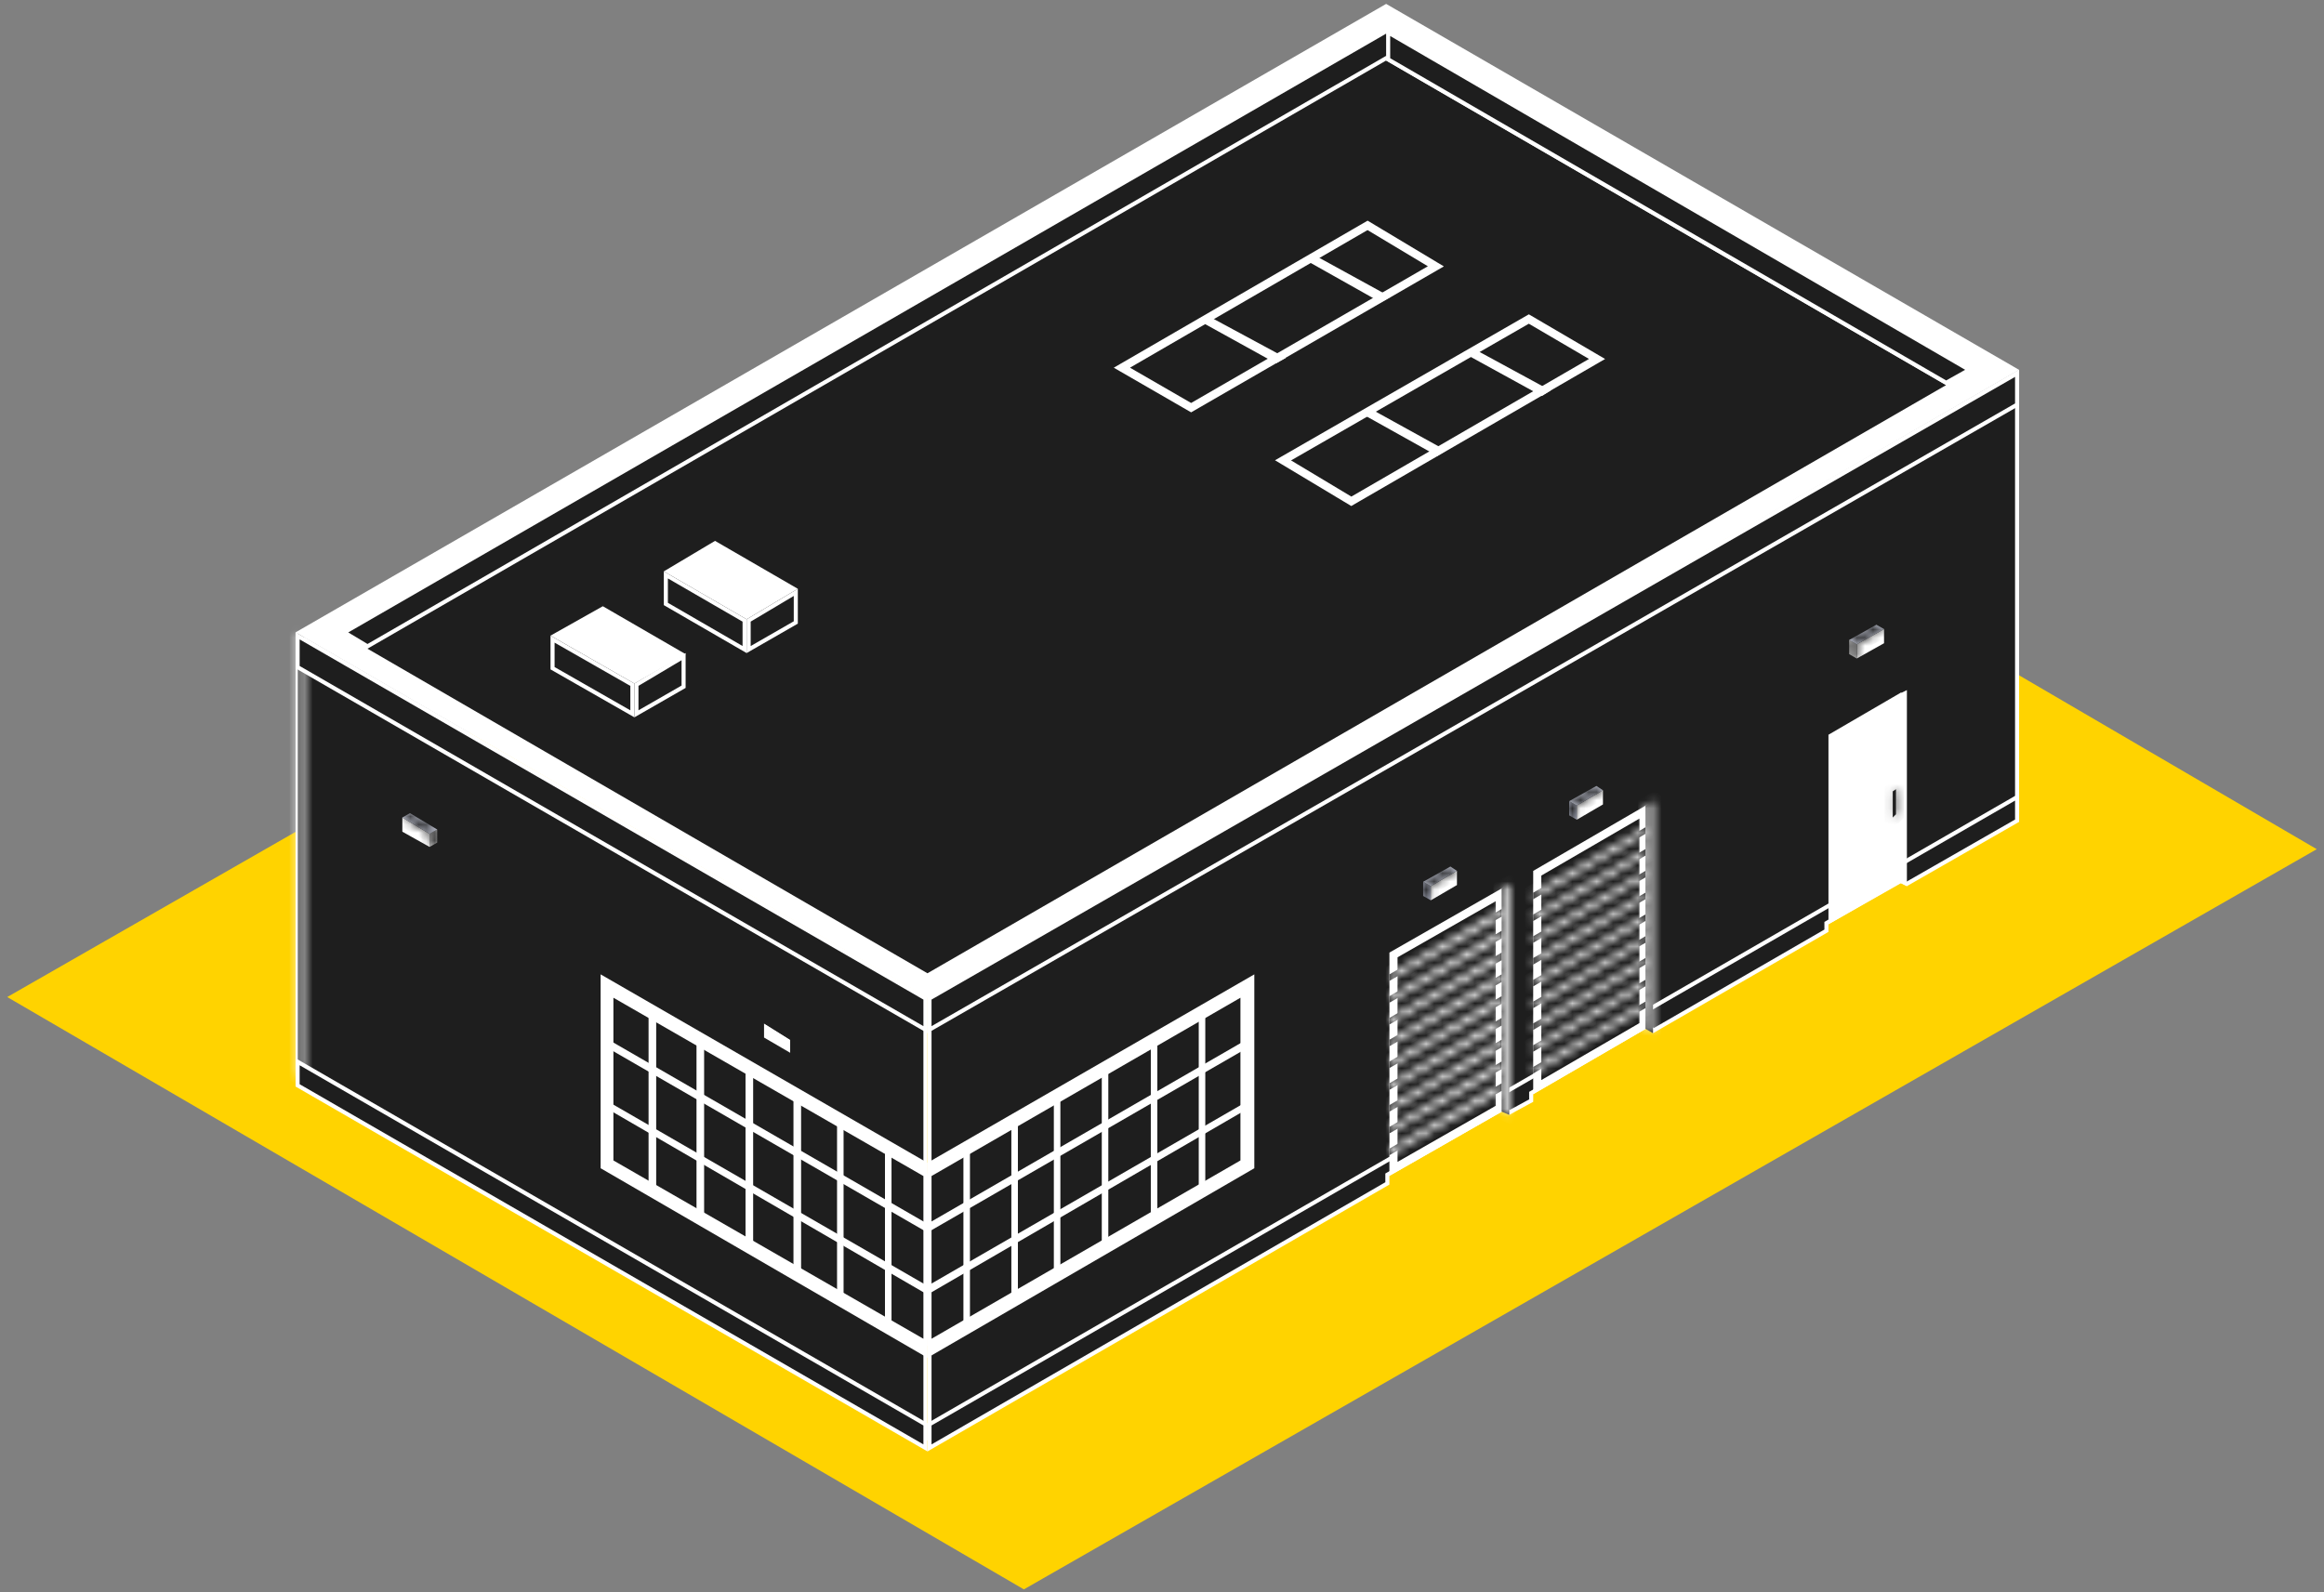 <?xml version="1.0" encoding="UTF-8"?> <svg xmlns="http://www.w3.org/2000/svg" width="286" height="196" viewBox="0 0 286 196" fill="none"><rect x="0" y="0" width="286" height="196" fill="#808080" stroke="none"/> <path d="M285.109 104.53L160.113 31.5L0.891 122.73L126.002 195.645L285.109 104.53Z" fill="#FFD300"></path> <path d="M114.388 176.891V122.9L248.23 45.96V99.952L114.388 176.891Z" fill="#1E1E1E" stroke="white" stroke-width="0.5"></path> <path d="M113.888 176.891L36.625 132.265V78.274L113.888 122.9V176.891Z" fill="#1E1E1E" stroke="white" stroke-width="0.5"></path> <mask id="path-4-inside-1" fill="white"> <path d="M36.644 77.84L37.448 78.243V132.945L36.644 132.408V77.84Z"></path> </mask> <path d="M36.644 77.84L37.448 78.243V132.945L36.644 132.408V77.84Z" fill="#1E1E1E"></path> <path d="M36.644 77.84L37.091 76.946L35.644 76.222V77.84H36.644ZM37.448 78.243H38.448V77.624L37.895 77.348L37.448 78.243ZM37.448 132.945L36.893 133.777L38.448 134.813V132.945H37.448ZM36.644 132.408H35.644V132.944L36.089 133.24L36.644 132.408ZM36.196 78.735L37.001 79.137L37.895 77.348L37.091 76.946L36.196 78.735ZM36.448 78.243V132.945H38.448V78.243H36.448ZM38.003 132.113L37.198 131.576L36.089 133.24L36.893 133.777L38.003 132.113ZM37.644 132.408V77.84H35.644V132.408H37.644Z" fill="white" mask="url(#path-4-inside-1)"></path> <path d="M113.888 178.231L36.625 133.605V130.696L113.888 175.322V178.231Z" fill="#1E1E1E" stroke="white" stroke-width="0.5"></path> <path d="M233.978 108.454L233.857 108.394L233.741 108.461L224.892 113.556L224.767 113.628V113.772V114.567L203.472 126.867L202.937 126.333L202.801 126.197L202.635 126.293L188.557 134.472L188.433 134.544V134.688V135.478L185.759 136.936L185.219 136.504L185.086 136.398L184.939 136.482L170.861 144.526L170.735 144.598V144.744V145.672L114.388 178.231V175.323L248.23 98.116V101.025L234.662 108.796L233.978 108.454Z" fill="#1E1E1E" stroke="white" stroke-width="0.5"></path> <path d="M113.888 126.747L36.625 82.121V78.274L113.888 122.9V126.747Z" fill="#1E1E1E" stroke="white" stroke-width="0.5"></path> <path d="M114.388 122.9L248.23 45.96V49.808L114.388 126.747V122.9Z" fill="#1E1E1E" stroke="white" stroke-width="0.5"></path> <path d="M37.375 77.841L170.583 1.057L247.48 45.528L114.272 122.312L37.375 77.841Z" fill="white" stroke="white"></path> <path d="M170.707 7.235L170.582 7.163L170.457 7.235L45.225 79.561L42.364 77.845L170.582 3.852L242.343 45.525L239.498 47.118L170.707 7.235Z" fill="#1E1E1E" stroke="white" stroke-width="0.5"></path> <path d="M239.496 47.405L170.582 7.451L45.223 79.851L114.137 119.805L239.496 47.405Z" fill="#1E1E1E"></path> <path d="M239.498 47.118L170.832 7.308V3.998L242.343 45.525L239.498 47.118Z" fill="#1E1E1E" stroke="white" stroke-width="0.5"></path> <path d="M114.138 143.134L73.916 119.939V143.805L114.138 167.133V143.134Z" fill="white"></path> <path d="M113.888 165.226L75.238 142.989V122.382L113.888 144.619V165.226Z" fill="#1E1E1E" stroke="white" stroke-width="0.5"></path> <path d="M80.754 124.364L79.815 123.962V146.754L80.754 147.291V124.364Z" fill="white"></path> <path d="M86.652 127.85L85.714 127.314V150.241L86.652 150.777V127.85Z" fill="white"></path> <path d="M92.686 131.202L91.747 130.799V153.592L92.686 154.128V131.202Z" fill="white"></path> <path d="M98.586 134.554L97.647 134.018V157.078L98.586 157.481V134.554Z" fill="white"></path> <path d="M103.814 137.637L103.01 137.101V160.296L103.814 160.832V137.637Z" fill="white"></path> <path d="M109.713 141.257L108.908 140.721V163.648L109.713 164.184V141.257Z" fill="white"></path> <path d="M114.138 159.358L74.184 136.163V135.225L114.138 158.285V159.358Z" fill="white"></path> <path d="M114.138 151.715L74.184 128.655V127.582L114.138 150.643V151.715Z" fill="white"></path> <path d="M114.139 143.134L154.361 119.939V143.805L114.139 167.133V143.134Z" fill="white"></path> <path d="M114.388 165.225V144.619L152.903 122.383V142.99L114.388 165.225Z" fill="#1E1E1E" stroke="white" stroke-width="0.5"></path> <path d="M147.522 124.364L148.327 123.962V146.754L147.522 147.291V124.364Z" fill="white"></path> <path d="M141.623 127.85L142.427 127.314V150.241L141.623 150.777V127.85Z" fill="white"></path> <path d="M135.59 131.202L136.394 130.799V153.592L135.59 154.128V131.202Z" fill="white"></path> <path d="M129.689 134.554L130.494 134.018V157.078L129.689 157.481V134.554Z" fill="white"></path> <path d="M124.462 137.637L125.266 137.101V160.296L124.462 160.832V137.637Z" fill="white"></path> <path d="M118.562 141.257L119.366 140.721V163.648L118.562 164.184V141.257Z" fill="white"></path> <path d="M114.138 159.358L154.092 136.163V135.225L114.138 158.285V159.358Z" fill="white"></path> <path d="M114.138 151.715L154.092 128.655V127.582L114.138 150.643V151.715Z" fill="white"></path> <path d="M233.75 85.649V108.531L225.267 113.342V90.587L233.75 85.649Z" fill="white" stroke="white" stroke-width="0.5"></path> <path d="M234.115 85.503L234.42 85.351V108.675L234.115 108.523V85.503Z" fill="#1E1E1E" stroke="white" stroke-width="0.5"></path> <mask id="path-36-inside-2" fill="white"> <path d="M233.329 100.231L232.927 100.633V97.416L233.329 97.147V100.231Z"></path> </mask> <path d="M233.329 100.231L232.927 100.633V97.416L233.329 97.147V100.231Z" fill="#1E1E1E"></path> <path d="M233.329 100.231L234.036 100.938L234.329 100.645V100.231H233.329ZM232.927 100.633H231.927V103.048L233.634 101.34L232.927 100.633ZM232.927 97.416L232.372 96.584L231.927 96.88V97.416H232.927ZM233.329 97.147H234.329V95.279L232.774 96.315L233.329 97.147ZM232.622 99.524L232.22 99.926L233.634 101.34L234.036 100.938L232.622 99.524ZM233.927 100.633V97.416H231.927V100.633H233.927ZM233.481 98.248L233.884 97.98L232.774 96.315L232.372 96.584L233.481 98.248ZM232.329 97.147V100.231H234.329V97.147H232.329Z" fill="#1E1E1E" mask="url(#path-36-inside-2)"></path> <path d="M231.356 78.887L229.004 80.204V79.608L231.356 78.291V78.887Z" fill="white" stroke="white"></path> <mask id="path-39-inside-3" fill="white"> <path d="M228.503 81.058L227.564 80.521V78.778L228.503 79.315V81.058Z"></path> </mask> <path d="M228.503 81.058L227.564 80.521V78.778L228.503 79.315V81.058Z" fill="#C1C1C1"></path> <path d="M228.503 81.058L228.007 81.926L229.503 82.781V81.058H228.503ZM227.564 80.521H226.564V81.102L227.068 81.389L227.564 80.521ZM227.564 78.778L228.061 77.91L226.564 77.055V78.778H227.564ZM228.503 79.315H229.503V78.734L228.999 78.446L228.503 79.315ZM228.999 80.189L228.061 79.653L227.068 81.389L228.007 81.926L228.999 80.189ZM228.564 80.521V78.778H226.564V80.521H228.564ZM227.068 79.647L228.007 80.183L228.999 78.446L228.061 77.91L227.068 79.647ZM227.503 79.315V81.058H229.503V79.315H227.503Z" fill="#1E1E1E" mask="url(#path-39-inside-3)"></path> <mask id="path-41-inside-4" fill="white"> <path d="M231.855 77.439L228.503 79.316L227.564 78.779L230.916 76.902L231.855 77.439Z"></path> </mask> <path d="M231.855 77.439L228.503 79.316L227.564 78.779L230.916 76.902L231.855 77.439Z" fill="#C5C9D8"></path> <path d="M231.855 77.439L232.343 78.311L233.886 77.447L232.351 76.57L231.855 77.439ZM228.503 79.316L228.007 80.184L228.498 80.465L228.992 80.188L228.503 79.316ZM227.564 78.779L227.076 77.907L225.533 78.771L227.068 79.648L227.564 78.779ZM230.916 76.902L231.412 76.034L230.921 75.753L230.428 76.03L230.916 76.902ZM231.366 76.566L228.014 78.443L228.992 80.188L232.343 78.311L231.366 76.566ZM228.999 78.447L228.061 77.911L227.068 79.648L228.007 80.184L228.999 78.447ZM228.053 79.652L231.405 77.775L230.428 76.03L227.076 77.907L228.053 79.652ZM230.42 77.771L231.359 78.307L232.351 76.57L231.412 76.034L230.42 77.771Z" fill="#1E1E1E" mask="url(#path-41-inside-4)"></path> <path d="M196.765 98.737L194.547 100.031V99.445L196.765 98.152V98.737Z" fill="white" stroke="white"></path> <mask id="path-44-inside-5" fill="white"> <path d="M194.046 100.901L193.107 100.365V98.622L194.046 99.158V100.901Z"></path> </mask> <path d="M194.046 100.901L193.107 100.365V98.622L194.046 99.158V100.901Z" fill="#AAAFC1"></path> <path d="M194.046 100.901L193.55 101.77L195.046 102.625V100.901H194.046ZM193.107 100.365H192.107V100.945L192.611 101.233L193.107 100.365ZM193.107 98.622L193.604 97.754L192.107 96.899V98.622H193.107ZM194.046 99.158H195.046V98.578L194.542 98.29L194.046 99.158ZM194.542 100.033L193.604 99.497L192.611 101.233L193.55 101.77L194.542 100.033ZM194.107 100.365V98.622H192.107V100.365H194.107ZM192.611 99.49L193.55 100.027L194.542 98.29L193.604 97.754L192.611 99.49ZM193.046 99.158V100.901H195.046V99.158H193.046Z" fill="#1E1E1E" mask="url(#path-44-inside-5)"></path> <mask id="path-46-inside-6" fill="white"> <path d="M197.265 97.281L194.047 99.158L193.108 98.622L196.46 96.745L197.265 97.281Z"></path> </mask> <path d="M197.265 97.281L194.047 99.158L193.108 98.622L196.46 96.745L197.265 97.281Z" fill="#C5C9D8"></path> <path d="M197.265 97.281L197.769 98.145L199.152 97.338L197.819 96.449L197.265 97.281ZM194.047 99.158L193.551 100.027L194.052 100.313L194.551 100.022L194.047 99.158ZM193.108 98.622L192.62 97.75L191.077 98.613L192.612 99.49L193.108 98.622ZM196.46 96.745L197.015 95.913L196.506 95.574L195.972 95.873L196.46 96.745ZM196.761 96.418L193.543 98.295L194.551 100.022L197.769 98.145L196.761 96.418ZM194.543 98.29L193.605 97.754L192.612 99.49L193.551 100.027L194.543 98.29ZM193.597 99.495L196.949 97.618L195.972 95.873L192.62 97.75L193.597 99.495ZM195.906 97.577L196.71 98.114L197.819 96.449L197.015 95.913L195.906 97.577Z" fill="#1E1E1E" mask="url(#path-46-inside-6)"></path> <path d="M178.798 108.659L176.58 109.953V109.367L178.798 108.074V108.659Z" fill="white" stroke="white"></path> <mask id="path-49-inside-7" fill="white"> <path d="M176.08 110.822L175.142 110.286V108.543L176.08 109.079V110.822Z"></path> </mask> <path d="M176.08 110.822L175.142 110.286V108.543L176.08 109.079V110.822Z" fill="#AAAFC1"></path> <path d="M176.08 110.822L175.584 111.69L177.08 112.545V110.822H176.08ZM175.142 110.286H174.142V110.866L174.645 111.154L175.142 110.286ZM175.142 108.543L175.638 107.675L174.142 106.82V108.543H175.142ZM176.08 109.079H177.08V108.499L176.576 108.211L176.08 109.079ZM176.576 109.954L175.638 109.418L174.645 111.154L175.584 111.69L176.576 109.954ZM176.142 110.286V108.543H174.142V110.286H176.142ZM174.645 109.411L175.584 109.948L176.576 108.211L175.638 107.675L174.645 109.411ZM175.08 109.079V110.822H177.08V109.079H175.08Z" fill="#1E1E1E" mask="url(#path-49-inside-7)"></path> <mask id="path-51-inside-8" fill="white"> <path d="M179.298 107.202L176.08 109.079L175.142 108.543L178.493 106.666L179.298 107.202Z"></path> </mask> <path d="M179.298 107.202L176.08 109.079L175.142 108.543L178.493 106.666L179.298 107.202Z" fill="#C5C9D8"></path> <path d="M179.298 107.202L179.802 108.066L181.186 107.259L179.853 106.37L179.298 107.202ZM176.08 109.079L175.584 109.948L176.085 110.234L176.584 109.943L176.08 109.079ZM175.142 108.543L174.653 107.671L173.111 108.534L174.645 109.411L175.142 108.543ZM178.493 106.666L179.048 105.834L178.539 105.494L178.005 105.794L178.493 106.666ZM178.794 106.339L175.576 108.216L176.584 109.943L179.802 108.066L178.794 106.339ZM176.576 108.211L175.638 107.675L174.645 109.411L175.584 109.948L176.576 108.211ZM175.63 109.416L178.982 107.539L178.005 105.794L174.653 107.671L175.63 109.416ZM177.939 107.498L178.743 108.034L179.853 106.37L179.048 105.834L177.939 107.498Z" fill="#1E1E1E" mask="url(#path-51-inside-8)"></path> <path d="M52.365 102.927V103.4L50.014 102.083V101.516L52.365 102.927Z" fill="white" stroke="white"></path> <mask id="path-54-inside-9" fill="white"> <path d="M52.865 104.253L53.804 103.717V102.108L52.865 102.644V104.253Z"></path> </mask> <path d="M52.865 104.253L53.804 103.717V102.108L52.865 102.644V104.253Z" fill="#C1C1C1"></path> <path d="M52.865 104.253H51.865V105.976L53.361 105.121L52.865 104.253ZM53.804 103.717L54.3 104.585L54.804 104.297V103.717H53.804ZM53.804 102.108H54.804V100.385L53.308 101.24L53.804 102.108ZM52.865 102.644L52.369 101.776L51.865 102.064V102.644H52.865ZM53.361 105.121L54.3 104.585L53.308 102.849L52.369 103.385L53.361 105.121ZM54.804 103.717V102.108H52.804V103.717H54.804ZM53.308 101.24L52.369 101.776L53.361 103.512L54.3 102.976L53.308 101.24ZM51.865 102.644V104.253H53.865V102.644H51.865Z" fill="#1E1E1E" mask="url(#path-54-inside-9)"></path> <mask id="path-56-inside-10" fill="white"> <path d="M49.514 100.633L52.865 102.645L53.804 102.108L50.452 100.097L49.514 100.633Z"></path> </mask> <path d="M49.514 100.633L52.865 102.645L53.804 102.108L50.452 100.097L49.514 100.633Z" fill="#C5C9D8"></path> <path d="M49.514 100.633L49.017 99.765L47.535 100.612L48.999 101.491L49.514 100.633ZM52.865 102.645L52.351 103.502L52.853 103.803L53.362 103.513L52.865 102.645ZM53.804 102.108L54.3 102.977L55.783 102.129L54.319 101.251L53.804 102.108ZM50.452 100.097L50.967 99.24L50.465 98.938L49.956 99.229L50.452 100.097ZM48.999 101.491L52.351 103.502L53.38 101.787L50.028 99.776L48.999 101.491ZM53.362 103.513L54.3 102.977L53.308 101.24L52.369 101.776L53.362 103.513ZM54.319 101.251L50.967 99.24L49.938 100.955L53.289 102.966L54.319 101.251ZM49.956 99.229L49.017 99.765L50.01 101.502L50.948 100.965L49.956 99.229Z" fill="#1E1E1E" mask="url(#path-56-inside-10)"></path> <path d="M97.244 129.593L94.026 127.716V125.973L97.244 127.984V129.593Z" fill="white"></path> <path d="M97.244 129.592L98.317 129.19V127.447L97.244 127.984V129.592Z" fill="#1E1E1E"></path> <path d="M94.026 125.973L97.244 127.984L98.317 127.447L94.965 125.57L94.026 125.973Z" fill="#1E1E1E"></path> <path d="M184.564 110.075V136.409L171.486 143.882V117.548L184.564 110.075Z" fill="#1E1E1E" stroke="white"></path> <mask id="path-62-inside-11" fill="white"> <path d="M185.734 108.812V137.235L184.796 136.833V109.348L185.734 108.812Z"></path> </mask> <path d="M185.734 108.812V137.235L184.796 136.833V109.348L185.734 108.812Z" fill="#1E1E1E"></path> <path d="M185.734 108.812H186.734V107.088L185.238 107.943L185.734 108.812ZM185.734 137.235L185.34 138.154L186.734 138.752V137.235H185.734ZM184.796 136.833H183.796V137.492L184.402 137.752L184.796 136.833ZM184.796 109.348L184.3 108.48L183.796 108.768V109.348H184.796ZM184.734 108.812V137.235H186.734V108.812H184.734ZM186.128 136.316L185.19 135.914L184.402 137.752L185.34 138.154L186.128 136.316ZM185.796 136.833V109.348H183.796V136.833H185.796ZM185.292 110.216L186.231 109.68L185.238 107.943L184.3 108.48L185.292 110.216Z" fill="white" mask="url(#path-62-inside-11)"></path> <mask id="path-64-inside-12" fill="white"> <path d="M170.987 125.302V126.107L184.797 118.196V117.258L170.987 125.302Z"></path> </mask> <path d="M170.987 125.302V126.107L184.797 118.196V117.258L170.987 125.302Z" fill="#1E1E1E"></path> <path d="M170.987 125.302L170.484 124.438L169.987 124.727V125.302H170.987ZM170.987 126.107H169.987V127.832L171.484 126.974L170.987 126.107ZM184.797 118.196L185.294 119.064L185.797 118.776V118.196H184.797ZM184.797 117.258H185.797V115.518L184.294 116.394L184.797 117.258ZM169.987 125.302V126.107H171.987V125.302H169.987ZM171.484 126.974L185.294 119.064L184.3 117.329L170.49 125.239L171.484 126.974ZM185.797 118.196V117.258H183.797V118.196H185.797ZM184.294 116.394L170.484 124.438L171.491 126.166L185.3 118.122L184.294 116.394Z" fill="white" mask="url(#path-64-inside-12)"></path> <mask id="path-66-inside-13" fill="white"> <path d="M170.987 127.984V128.788L184.797 120.878V119.939L170.987 127.984Z"></path> </mask> <path d="M170.987 127.984V128.788L184.797 120.878V119.939L170.987 127.984Z" fill="#1E1E1E"></path> <path d="M170.987 127.984L170.484 127.12L169.987 127.409V127.984H170.987ZM170.987 128.788H169.987V130.514L171.484 129.656L170.987 128.788ZM184.797 120.878L185.294 121.746L185.797 121.458V120.878H184.797ZM184.797 119.939H185.797V118.2L184.294 119.075L184.797 119.939ZM169.987 127.984V128.788H171.987V127.984H169.987ZM171.484 129.656L185.294 121.746L184.3 120.01L170.49 127.921L171.484 129.656ZM185.797 120.878V119.939H183.797V120.878H185.797ZM184.294 119.075L170.484 127.12L171.491 128.848L185.3 120.804L184.294 119.075Z" fill="white" mask="url(#path-66-inside-13)"></path> <mask id="path-68-inside-14" fill="white"> <path d="M170.987 130.666V131.47L184.797 123.56V122.621L170.987 130.666Z"></path> </mask> <path d="M170.987 130.666V131.47L184.797 123.56V122.621L170.987 130.666Z" fill="#1E1E1E"></path> <path d="M170.987 130.666L170.484 129.801L169.987 130.091V130.666H170.987ZM170.987 131.47H169.987V133.195L171.484 132.338L170.987 131.47ZM184.797 123.56L185.294 124.427L185.797 124.139V123.56H184.797ZM184.797 122.621H185.797V120.881L184.294 121.757L184.797 122.621ZM169.987 130.666V131.47H171.987V130.666H169.987ZM171.484 132.338L185.294 124.427L184.3 122.692L170.49 130.602L171.484 132.338ZM185.797 123.56V122.621H183.797V123.56H185.797ZM184.294 121.757L170.484 129.801L171.491 131.53L185.3 123.485L184.294 121.757Z" fill="white" mask="url(#path-68-inside-14)"></path> <mask id="path-70-inside-15" fill="white"> <path d="M170.987 119.939V120.743L184.797 112.833V111.895L170.987 119.939Z"></path> </mask> <path d="M170.987 119.939V120.743L184.797 112.833V111.895L170.987 119.939Z" fill="#1E1E1E"></path> <path d="M170.987 119.939L170.484 119.075L169.987 119.364V119.939H170.987ZM170.987 120.743H169.987V122.469L171.484 121.611L170.987 120.743ZM184.797 112.833L185.294 113.701L185.797 113.413V112.833H184.797ZM184.797 111.895H185.797V110.155L184.294 111.03L184.797 111.895ZM169.987 119.939V120.743H171.987V119.939H169.987ZM171.484 121.611L185.294 113.701L184.3 111.965L170.49 119.876L171.484 121.611ZM185.797 112.833V111.895H183.797V112.833H185.797ZM184.294 111.03L170.484 119.075L171.491 120.803L185.3 112.759L184.294 111.03Z" fill="white" mask="url(#path-70-inside-15)"></path> <mask id="path-72-inside-16" fill="white"> <path d="M170.987 122.621V123.426L184.797 115.515V114.577L170.987 122.621Z"></path> </mask> <path d="M170.987 122.621V123.426L184.797 115.515V114.577L170.987 122.621Z" fill="#1E1E1E"></path> <path d="M170.987 122.621L170.484 121.757L169.987 122.046V122.621H170.987ZM170.987 123.426H169.987V125.151L171.484 124.293L170.987 123.426ZM184.797 115.515L185.294 116.383L185.797 116.095V115.515H184.797ZM184.797 114.577H185.797V112.837L184.294 113.713L184.797 114.577ZM169.987 122.621V123.426H171.987V122.621H169.987ZM171.484 124.293L185.294 116.383L184.3 114.647L170.49 122.558L171.484 124.293ZM185.797 115.515V114.577H183.797V115.515H185.797ZM184.294 113.713L170.484 121.757L171.491 123.485L185.3 115.441L184.294 113.713Z" fill="white" mask="url(#path-72-inside-16)"></path> <mask id="path-74-inside-17" fill="white"> <path d="M170.987 133.347V134.151L184.797 126.241V125.302L170.987 133.347Z"></path> </mask> <path d="M170.987 133.347V134.151L184.797 126.241V125.302L170.987 133.347Z" fill="#1E1E1E"></path> <path d="M170.987 133.347L170.484 132.483L169.987 132.772V133.347H170.987ZM170.987 134.151H169.987V135.876L171.484 135.019L170.987 134.151ZM184.797 126.241L185.294 127.108L185.797 126.82V126.241H184.797ZM184.797 125.302H185.797V123.562L184.294 124.438L184.797 125.302ZM169.987 133.347V134.151H171.987V133.347H169.987ZM171.484 135.019L185.294 127.108L184.3 125.373L170.49 133.283L171.484 135.019ZM185.797 126.241V125.302H183.797V126.241H185.797ZM184.294 124.438L170.484 132.483L171.491 134.211L185.3 126.166L184.294 124.438Z" fill="white" mask="url(#path-74-inside-17)"></path> <mask id="path-76-inside-18" fill="white"> <path d="M170.987 136.028V136.833L184.797 128.922V127.984L170.987 136.028Z"></path> </mask> <path d="M170.987 136.028V136.833L184.797 128.922V127.984L170.987 136.028Z" fill="#1E1E1E"></path> <path d="M170.987 136.028L170.484 135.164L169.987 135.454V136.028H170.987ZM170.987 136.833H169.987V138.558L171.484 137.7L170.987 136.833ZM184.797 128.922L185.294 129.79L185.797 129.502V128.922H184.797ZM184.797 127.984H185.797V126.244L184.294 127.12L184.797 127.984ZM169.987 136.028V136.833H171.987V136.028H169.987ZM171.484 137.7L185.294 129.79L184.3 128.055L170.49 135.965L171.484 137.7ZM185.797 128.922V127.984H183.797V128.922H185.797ZM184.294 127.12L170.484 135.164L171.491 136.892L185.3 128.848L184.294 127.12Z" fill="white" mask="url(#path-76-inside-18)"></path> <mask id="path-78-inside-19" fill="white"> <path d="M170.987 138.71V139.514L184.797 131.604V130.666L170.987 138.71Z"></path> </mask> <path d="M170.987 138.71V139.514L184.797 131.604V130.666L170.987 138.71Z" fill="#1E1E1E"></path> <path d="M170.987 138.71L170.484 137.846L169.987 138.135V138.71H170.987ZM170.987 139.514H169.987V141.24L171.484 140.382L170.987 139.514ZM184.797 131.604L185.294 132.472L185.797 132.184V131.604H184.797ZM184.797 130.666H185.797V128.926L184.294 129.801L184.797 130.666ZM169.987 138.71V139.514H171.987V138.71H169.987ZM171.484 140.382L185.294 132.472L184.3 130.736L170.49 138.647L171.484 140.382ZM185.797 131.604V130.666H183.797V131.604H185.797ZM184.294 129.801L170.484 137.846L171.491 139.574L185.3 131.53L184.294 129.801Z" fill="white" mask="url(#path-78-inside-19)"></path> <mask id="path-80-inside-20" fill="white"> <path d="M170.987 141.391V142.196L184.797 134.285V133.347L170.987 141.391Z"></path> </mask> <path d="M170.987 141.391V142.196L184.797 134.285V133.347L170.987 141.391Z" fill="#1E1E1E"></path> <path d="M170.987 141.391L170.484 140.527L169.987 140.816V141.391H170.987ZM170.987 142.196H169.987V143.921L171.484 143.063L170.987 142.196ZM184.797 134.285L185.294 135.153L185.797 134.865V134.285H184.797ZM184.797 133.347H185.797V131.607L184.294 132.483L184.797 133.347ZM169.987 141.391V142.196H171.987V141.391H169.987ZM171.484 143.063L185.294 135.153L184.3 133.417L170.49 141.328L171.484 143.063ZM185.797 134.285V133.347H183.797V134.285H185.797ZM184.294 132.483L170.484 140.527L171.491 142.255L185.3 134.211L184.294 132.483Z" fill="white" mask="url(#path-80-inside-20)"></path> <path d="M202.258 99.893V126.222L189.181 133.819V107.491L202.258 99.893Z" fill="#1E1E1E" stroke="white"></path> <mask id="path-83-inside-21" fill="white"> <path d="M203.429 98.622V127.18L202.49 126.644V99.158L203.429 98.622Z"></path> </mask> <path d="M203.429 98.622V127.18L202.49 126.644V99.158L203.429 98.622Z" fill="#1E1E1E"></path> <path d="M203.429 98.622H204.429V96.899L202.933 97.754L203.429 98.622ZM203.429 127.18L202.933 128.048L204.429 128.903V127.18H203.429ZM202.49 126.644H201.49V127.224L201.994 127.512L202.49 126.644ZM202.49 99.158L201.994 98.29L201.49 98.578V99.158H202.49ZM202.429 98.622V127.18H204.429V98.622H202.429ZM203.925 126.312L202.986 125.775L201.994 127.512L202.933 128.048L203.925 126.312ZM203.49 126.644V99.158H201.49V126.644H203.49ZM202.986 100.027L203.925 99.49L202.933 97.754L201.994 98.29L202.986 100.027Z" fill="white" mask="url(#path-83-inside-21)"></path> <mask id="path-85-inside-22" fill="white"> <path d="M188.681 115.248V116.052L202.49 108.008V107.203L188.681 115.248Z"></path> </mask> <path d="M188.681 115.248V116.052L202.49 108.008V107.203L188.681 115.248Z" fill="#1E1E1E"></path> <path d="M188.681 115.248L188.177 114.383L187.681 114.673V115.248H188.681ZM188.681 116.052H187.681V117.792L189.184 116.916L188.681 116.052ZM202.49 108.008L202.994 108.872L203.49 108.582V108.008H202.49ZM202.49 107.203H203.49V105.463L201.987 106.339L202.49 107.203ZM187.681 115.248V116.052H189.681V115.248H187.681ZM189.184 116.916L202.994 108.872L201.987 107.143L188.177 115.188L189.184 116.916ZM203.49 108.008V107.203H201.49V108.008H203.49ZM201.987 106.339L188.177 114.383L189.184 116.112L202.994 108.067L201.987 106.339Z" fill="white" mask="url(#path-85-inside-22)"></path> <mask id="path-87-inside-23" fill="white"> <path d="M188.681 117.929V118.734L202.49 110.689V109.885L188.681 117.929Z"></path> </mask> <path d="M188.681 117.929V118.734L202.49 110.689V109.885L188.681 117.929Z" fill="#1E1E1E"></path> <path d="M188.681 117.929L188.177 117.065L187.681 117.354V117.929H188.681ZM188.681 118.734H187.681V120.473L189.184 119.598L188.681 118.734ZM202.49 110.689L202.994 111.553L203.49 111.264V110.689H202.49ZM202.49 109.885H203.49V108.145L201.987 109.021L202.49 109.885ZM187.681 117.929V118.734H189.681V117.929H187.681ZM189.184 119.598L202.994 111.553L201.987 109.825L188.177 117.87L189.184 119.598ZM203.49 110.689V109.885H201.49V110.689H203.49ZM201.987 109.021L188.177 117.065L189.184 118.793L202.994 110.749L201.987 109.021Z" fill="white" mask="url(#path-87-inside-23)"></path> <mask id="path-89-inside-24" fill="white"> <path d="M188.681 120.611V121.415L202.49 113.371V112.566L188.681 120.611Z"></path> </mask> <path d="M188.681 120.611V121.415L202.49 113.371V112.566L188.681 120.611Z" fill="#1E1E1E"></path> <path d="M188.681 120.611L188.177 119.747L187.681 120.036V120.611H188.681ZM188.681 121.415H187.681V123.155L189.184 122.279L188.681 121.415ZM202.49 113.371L202.994 114.235L203.49 113.946V113.371H202.49ZM202.49 112.566H203.49V110.827L201.987 111.702L202.49 112.566ZM187.681 120.611V121.415H189.681V120.611H187.681ZM189.184 122.279L202.994 114.235L201.987 112.507L188.177 120.551L189.184 122.279ZM203.49 113.371V112.566H201.49V113.371H203.49ZM201.987 111.702L188.177 119.747L189.184 121.475L202.994 113.43L201.987 111.702Z" fill="white" mask="url(#path-89-inside-24)"></path> <mask id="path-91-inside-25" fill="white"> <path d="M188.681 109.884V110.689L202.49 102.644V101.84L188.681 109.884Z"></path> </mask> <path d="M188.681 109.884V110.689L202.49 102.644V101.84L188.681 109.884Z" fill="#1E1E1E"></path> <path d="M188.681 109.884L188.177 109.02L187.681 109.31V109.884H188.681ZM188.681 110.689H187.681V112.429L189.184 111.553L188.681 110.689ZM202.49 102.644L202.994 103.508L203.49 103.219V102.644H202.49ZM202.49 101.84H203.49V100.1L201.987 100.976L202.49 101.84ZM187.681 109.884V110.689H189.681V109.884H187.681ZM189.184 111.553L202.994 103.508L201.987 101.78L188.177 109.825L189.184 111.553ZM203.49 102.644V101.84H201.49V102.644H203.49ZM201.987 100.976L188.177 109.02L189.184 110.748L202.994 102.704L201.987 100.976Z" fill="white" mask="url(#path-91-inside-25)"></path> <mask id="path-93-inside-26" fill="white"> <path d="M188.681 112.567V113.371L202.49 105.327V104.522L188.681 112.567Z"></path> </mask> <path d="M188.681 112.567V113.371L202.49 105.327V104.522L188.681 112.567Z" fill="#1E1E1E"></path> <path d="M188.681 112.567L188.177 111.703L187.681 111.992V112.567H188.681ZM188.681 113.371H187.681V115.111L189.184 114.235L188.681 113.371ZM202.49 105.327L202.994 106.191L203.49 105.902V105.327H202.49ZM202.49 104.522H203.49V102.783L201.987 103.658L202.49 104.522ZM187.681 112.567V113.371H189.681V112.567H187.681ZM189.184 114.235L202.994 106.191L201.987 104.463L188.177 112.507L189.184 114.235ZM203.49 105.327V104.522H201.49V105.327H203.49ZM201.987 103.658L188.177 111.703L189.184 113.431L202.994 105.387L201.987 103.658Z" fill="white" mask="url(#path-93-inside-26)"></path> <mask id="path-95-inside-27" fill="white"> <path d="M188.681 123.292V124.096L202.49 116.052V115.247L188.681 123.292Z"></path> </mask> <path d="M188.681 123.292V124.096L202.49 116.052V115.247L188.681 123.292Z" fill="#1E1E1E"></path> <path d="M188.681 123.292L188.177 122.427L187.681 122.717V123.292H188.681ZM188.681 124.096H187.681V125.836L189.184 124.96L188.681 124.096ZM202.49 116.052L202.994 116.916L203.49 116.626V116.052H202.49ZM202.49 115.247H203.49V113.507L201.987 114.383L202.49 115.247ZM187.681 123.292V124.096H189.681V123.292H187.681ZM189.184 124.96L202.994 116.916L201.987 115.187L188.177 123.232L189.184 124.96ZM203.49 116.052V115.247H201.49V116.052H203.49ZM201.987 114.383L188.177 122.427L189.184 124.156L202.994 116.111L201.987 114.383Z" fill="white" mask="url(#path-95-inside-27)"></path> <mask id="path-97-inside-28" fill="white"> <path d="M188.681 125.974V126.779L202.49 118.734V117.93L188.681 125.974Z"></path> </mask> <path d="M188.681 125.974V126.779L202.49 118.734V117.93L188.681 125.974Z" fill="#1E1E1E"></path> <path d="M188.681 125.974L188.177 125.11L187.681 125.399V125.974H188.681ZM188.681 126.779H187.681V128.518L189.184 127.643L188.681 126.779ZM202.49 118.734L202.994 119.598L203.49 119.309V118.734H202.49ZM202.49 117.93H203.49V116.19L201.987 117.066L202.49 117.93ZM187.681 125.974V126.779H189.681V125.974H187.681ZM189.184 127.643L202.994 119.598L201.987 117.87L188.177 125.914L189.184 127.643ZM203.49 118.734V117.93H201.49V118.734H203.49ZM201.987 117.066L188.177 125.11L189.184 126.838L202.994 118.794L201.987 117.066Z" fill="white" mask="url(#path-97-inside-28)"></path> <mask id="path-99-inside-29" fill="white"> <path d="M188.681 128.655V129.459L202.49 121.415V120.61L188.681 128.655Z"></path> </mask> <path d="M188.681 128.655V129.459L202.49 121.415V120.61L188.681 128.655Z" fill="#1E1E1E"></path> <path d="M188.681 128.655L188.177 127.791L187.681 128.08V128.655H188.681ZM188.681 129.459H187.681V131.199L189.184 130.323L188.681 129.459ZM202.49 121.415L202.994 122.279L203.49 121.99V121.415H202.49ZM202.49 120.61H203.49V118.871L201.987 119.746L202.49 120.61ZM187.681 128.655V129.459H189.681V128.655H187.681ZM189.184 130.323L202.994 122.279L201.987 120.551L188.177 128.595L189.184 130.323ZM203.49 121.415V120.61H201.49V121.415H203.49ZM201.987 119.746L188.177 127.791L189.184 129.519L202.994 121.474L201.987 119.746Z" fill="white" mask="url(#path-99-inside-29)"></path> <mask id="path-101-inside-30" fill="white"> <path d="M188.681 131.336V132.141L202.49 124.096V123.292L188.681 131.336Z"></path> </mask> <path d="M188.681 131.336V132.141L202.49 124.096V123.292L188.681 131.336Z" fill="#1E1E1E"></path> <path d="M188.681 131.336L188.177 130.472L187.681 130.762V131.336H188.681ZM188.681 132.141H187.681V133.881L189.184 133.005L188.681 132.141ZM202.49 124.096L202.994 124.961L203.49 124.671V124.096H202.49ZM202.49 123.292H203.49V121.552L201.987 122.428L202.49 123.292ZM187.681 131.336V132.141H189.681V131.336H187.681ZM189.184 133.005L202.994 124.961L201.987 123.232L188.177 131.277L189.184 133.005ZM203.49 124.096V123.292H201.49V124.096H203.49ZM201.987 122.428L188.177 130.472L189.184 132.201L202.994 124.156L201.987 122.428Z" fill="white" mask="url(#path-101-inside-30)"></path> <path d="M83.374 80.521L78.073 83.566L68.764 78.246L74.182 75.199L83.374 80.521Z" fill="white" stroke="white"></path> <path d="M84.125 84.534L78.323 87.867V84.284L84.125 80.828V84.534Z" fill="#1E1E1E" stroke="white" stroke-width="0.5"></path> <path d="M77.823 84.287V87.868L67.999 82.254V78.674L77.823 84.287Z" fill="#1E1E1E" stroke="white" stroke-width="0.5"></path> <path d="M97.196 72.484L91.878 75.652L82.68 70.326L87.998 67.158L97.196 72.484Z" fill="white" stroke="white"></path> <path d="M97.933 76.623L92.132 79.956V76.374L97.933 72.918V76.623Z" fill="#1E1E1E" stroke="white" stroke-width="0.5"></path> <path d="M91.632 76.376V79.954L81.942 74.345V70.766L91.632 76.376Z" fill="#1E1E1E" stroke="white" stroke-width="0.5"></path> <path d="M146.584 50.181L138.063 45.26L168.299 27.742L176.703 32.784L146.584 50.181Z" fill="#1E1E1E" stroke="white"></path> <path d="M170.084 36.549L169.914 36.643L161.635 31.984L161.703 31.95L170.084 36.549Z" fill="#9199A8" stroke="white"></path> <path d="M157.206 44.061L157.04 44.153L148.48 39.421L148.542 39.389L157.206 44.061Z" fill="#9199A8" stroke="white"></path> <path d="M166.297 61.708L157.894 56.666L188.144 39.27L196.538 44.186L166.297 61.708Z" fill="#1E1E1E" stroke="white"></path> <path d="M189.835 48.106L189.738 48.167L181.106 43.425L181.164 43.396L189.835 48.106Z" fill="#9199A8" stroke="white"></path> <path d="M176.97 55.477L176.869 55.54L168.507 50.87L168.571 50.838L176.97 55.477Z" fill="#9199A8" stroke="white"></path> </svg> 